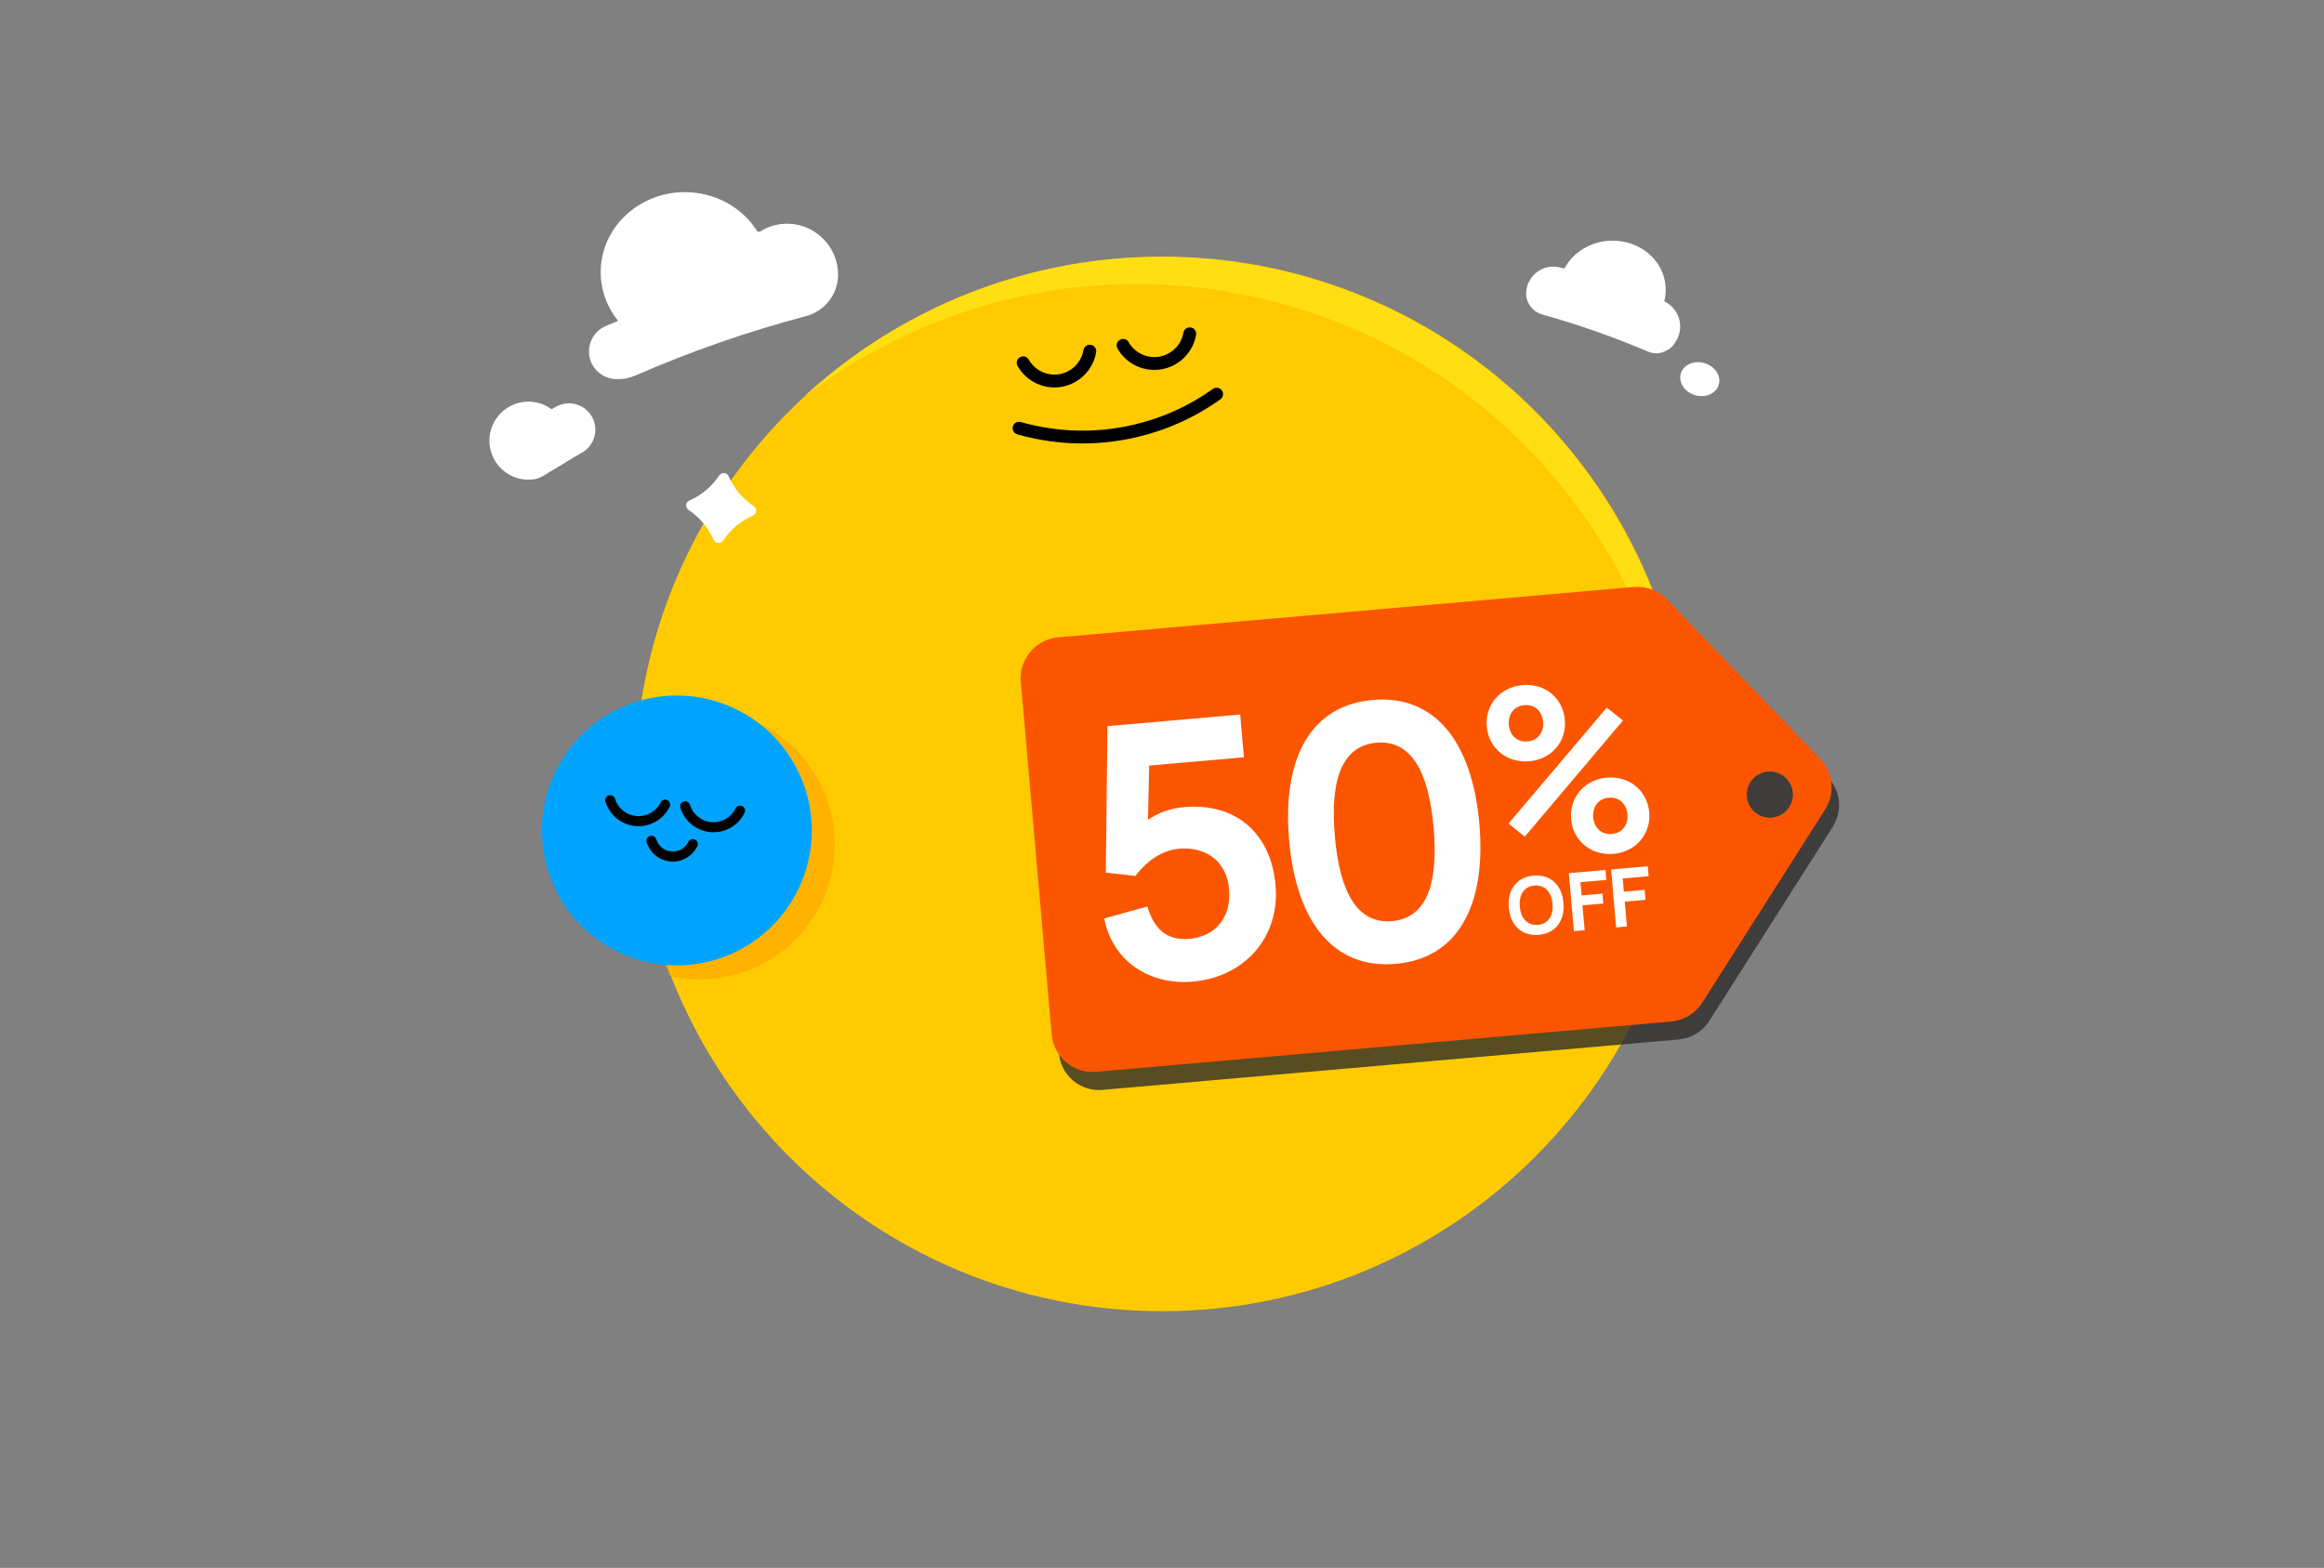 <svg width="907" height="612" viewBox="0 0 907 612" fill="none" xmlns="http://www.w3.org/2000/svg">
<rect x="0" y="0" width="907" height="612" fill="#808080" stroke="none"/>
<path d="M453.581 511.807C567.255 511.807 659.405 419.657 659.405 305.984C659.405 192.311 567.255 100.16 453.581 100.16C339.908 100.16 247.758 192.311 247.758 305.984C247.758 419.657 339.908 511.807 453.581 511.807Z" fill="#FFCB00"/>
<path d="M436.13 136.053C439.552 142.092 446.469 145.343 453.336 144.149C460.204 142.956 465.613 137.554 466.796 130.716C466.909 130.055 466.761 129.389 466.373 128.841C465.987 128.294 465.411 127.929 464.75 127.816C464.089 127.702 463.423 127.85 462.875 128.239C462.327 128.624 461.962 129.201 461.849 129.864C461.026 134.619 457.262 138.372 452.478 139.206C447.694 140.041 442.881 137.778 440.502 133.582C439.966 132.634 438.9 132.171 437.886 132.347C437.611 132.397 437.338 132.489 437.08 132.637C435.875 133.321 435.452 134.857 436.136 136.059L436.13 136.053Z" fill="black"/>
<path d="M396.894 140.93C396.714 141.577 396.796 142.255 397.126 142.837C400.554 148.908 407.473 152.185 414.344 150.988C421.214 149.791 426.621 144.373 427.794 137.5C427.907 136.839 427.757 136.173 427.369 135.625C426.98 135.077 426.404 134.715 425.743 134.602C425.082 134.489 424.416 134.64 423.868 135.028C423.321 135.416 422.958 135.993 422.845 136.654C422.028 141.438 418.264 145.207 413.483 146.042C408.702 146.874 403.886 144.596 401.498 140.371C401.168 139.786 400.632 139.366 399.986 139.186C399.621 139.085 399.247 139.067 398.885 139.131C398.607 139.18 398.334 139.276 398.079 139.421C397.494 139.751 397.074 140.287 396.894 140.933V140.93Z" fill="black"/>
<path d="M398.401 164.73C398.03 164.623 397.648 164.603 397.276 164.666C397.004 164.713 396.74 164.805 396.491 164.944C395.902 165.267 395.479 165.798 395.291 166.439C395.105 167.08 395.181 167.755 395.505 168.341C395.83 168.927 396.363 169.348 397.007 169.536C410.297 173.349 424.576 174.108 438.296 171.73C440.154 171.407 442.026 171.023 443.861 170.59C455.633 167.798 466.54 162.848 476.286 155.877C476.831 155.487 477.19 154.91 477.3 154.249C477.407 153.591 477.254 152.927 476.862 152.384C476.054 151.264 474.483 151.007 473.358 151.813C464.146 158.4 453.83 163.082 442.699 165.72C428.078 169.19 412.758 168.846 398.401 164.727V164.73Z" fill="black"/>
<path d="M489.638 115.894C593.119 138.709 662.403 232.961 657.091 335.397C672.385 229.679 603.648 128.511 497.666 105.144C429.403 90.094 361.586 110.828 313.789 154.84C362.065 117.952 425.664 101.786 489.638 115.891V115.894Z" fill="#FFDF13"/>
<path d="M284.369 185.906C283.707 184.392 281.632 184.212 280.716 185.586C277.842 189.902 273.789 193.301 269.04 195.384C267.527 196.046 267.346 198.12 268.72 199.037C273.036 201.911 276.435 205.964 278.518 210.713C279.18 212.226 281.255 212.407 282.172 211.033C285.045 206.717 289.099 203.318 293.847 201.235C295.361 200.573 295.541 198.498 294.167 197.581C289.851 194.708 286.452 190.654 284.369 185.906Z" fill="white"/>
<path d="M670.791 150.185C671.814 146.733 669.33 142.952 665.242 141.74C661.154 140.527 657.01 142.342 655.987 145.794C654.963 149.246 657.447 153.027 661.535 154.24C665.623 155.452 669.767 153.637 670.791 150.185Z" fill="white"/>
<path d="M230.69 141.325C232.42 145.483 236.487 147.995 240.745 147.976V147.949C240.762 147.949 240.778 147.949 240.795 147.949C243.293 148.063 245.779 147.543 248.072 146.545C269.422 137.225 291.618 129.461 314.526 123.396C321.661 121.508 326.834 115.191 327.061 107.812C327.066 107.626 327.069 107.443 327.069 107.257C327.105 96.514 318.44 87.595 307.7 87.332C303.598 87.231 299.771 88.381 296.564 90.419C296.252 90.419 295.94 90.419 295.628 90.422C289.919 81.196 279.368 75 267.293 75C249.15 75 234.44 88.983 234.44 106.23C234.44 113.385 236.971 119.978 241.23 125.243L236.517 127.203C231.032 129.483 228.41 135.835 230.69 141.32V141.325Z" fill="white"/>
<path d="M649.612 117.673L649.535 117.509C649.951 115.869 650.143 114.151 650.075 112.388C649.659 101.755 640.003 93.501 628.505 93.95C620.62 94.259 613.918 98.581 610.62 104.698C610.412 104.714 610.207 104.73 610.001 104.752C608.562 104.208 606.972 103.964 605.31 104.104C600.209 104.539 596.093 108.65 595.652 113.751C595.638 113.902 595.63 114.052 595.622 114.203C595.441 118.179 598.14 121.715 601.974 122.783C615.976 126.683 629.762 131.513 643.227 137.272C645.348 138.178 647.77 138.15 649.82 137.097C649.845 137.083 649.872 137.069 649.897 137.058C651.492 136.39 652.844 135.318 653.764 133.665C654.996 131.91 655.724 129.778 655.732 127.471C655.745 123.16 653.244 119.433 649.609 117.668L649.612 117.673Z" fill="white"/>
<path d="M231.082 162.78C228.348 157.793 222.092 155.968 217.102 158.702C216.486 159.041 215.873 159.389 215.266 159.742C212.028 157.358 207.863 156.247 203.59 156.999C195.306 158.458 189.775 166.357 191.233 174.641C192.692 182.926 200.591 188.457 208.875 186.998C211.032 186.618 212.97 185.093 214.858 184.015C218.955 181.678 222.869 179.02 227.002 176.76C231.988 174.025 233.814 167.766 231.079 162.78H231.082Z" fill="white"/>
<mask id="mask0_2330_3481" style="mask-type:alpha" maskUnits="userSpaceOnUse" x="247" y="100" width="413" height="412">
<path d="M453.632 511.912C567.305 511.912 659.456 419.762 659.456 306.089C659.456 192.415 567.305 100.265 453.632 100.265C339.959 100.265 247.809 192.415 247.809 306.089C247.809 419.762 339.959 511.912 453.632 511.912Z" fill="#FFCB00"/>
</mask>
<g mask="url(#mask0_2330_3481)">
<path d="M273.146 382.313C302.232 382.313 325.812 358.734 325.812 329.648C325.812 300.561 302.232 276.982 273.146 276.982C244.06 276.982 220.48 300.561 220.48 329.648C220.48 358.734 244.06 382.313 273.146 382.313Z" fill="#FFB300"/>
</g>
<path d="M286.723 371.738C313.003 359.274 324.203 327.865 311.738 301.585C299.274 275.304 267.865 264.104 241.585 276.569C215.304 289.033 204.104 320.442 216.569 346.723C229.034 373.003 260.442 384.203 286.723 371.738Z" fill="#00A4FF"/>
<path d="M261.716 336.265C259.543 336.09 257.504 335.267 255.824 333.889C254.183 332.544 252.991 330.765 252.377 328.742C252.062 327.707 252.645 326.612 253.683 326.296C254.717 325.981 255.812 326.564 256.127 327.599C256.94 330.264 259.259 332.133 262.034 332.358C264.81 332.583 267.399 331.113 268.63 328.612C269.108 327.64 270.282 327.241 271.254 327.719C272.226 328.197 272.625 329.371 272.147 330.342C271.214 332.239 269.751 333.805 267.917 334.869C266.035 335.958 263.892 336.441 261.719 336.266L261.716 336.265Z" fill="black"/>
<path d="M277.356 324.814C274.603 324.59 272.019 323.549 269.891 321.802C267.814 320.098 266.302 317.843 265.522 315.278C265.206 314.243 265.79 313.149 266.825 312.833C267.86 312.518 268.954 313.102 269.269 314.137C270.423 317.93 273.723 320.588 277.671 320.905C281.621 321.225 285.303 319.133 287.053 315.574C287.531 314.602 288.705 314.203 289.677 314.681C290.649 315.159 291.048 316.333 290.57 317.304C289.388 319.71 287.532 321.693 285.209 323.04C282.826 324.422 280.109 325.035 277.355 324.811L277.356 324.814Z" fill="black"/>
<path d="M248.122 322.449C245.368 322.225 242.785 321.185 240.657 319.438C238.579 317.733 237.068 315.479 236.287 312.914C235.972 311.879 236.555 310.784 237.59 310.469C238.625 310.154 239.72 310.737 240.035 311.772C241.191 315.564 244.488 318.223 248.437 318.54C252.387 318.86 256.069 316.768 257.819 313.209C258.297 312.237 259.471 311.838 260.443 312.316C261.415 312.794 261.814 313.968 261.336 314.94C260.153 317.345 258.298 319.328 255.974 320.675C253.591 322.057 250.874 322.67 248.121 322.447L248.122 322.449Z" fill="black"/>
<g style="mix-blend-mode:overlay" opacity="0.8">
<path fill-rule="evenodd" clip-rule="evenodd" d="M401.174 272.8C400.419 264.175 406.799 256.571 415.424 255.817L640.594 236.117C645.319 235.703 649.977 237.452 653.263 240.872L713.375 303.427C718.385 308.64 719.179 316.603 715.299 322.703L667.057 398.535C664.439 402.65 660.055 405.312 655.197 405.737L430.262 425.417C421.637 426.171 414.034 419.791 413.279 411.166L401.174 272.8Z" fill="#2D2C2B"/>
</g>
<path fill-rule="evenodd" clip-rule="evenodd" d="M412.986 248.769C404.157 249.541 397.626 257.325 398.399 266.154L410.439 403.781C411.212 412.61 418.995 419.141 427.824 418.369L652.207 398.738C657.18 398.303 661.668 395.577 664.348 391.365L712.334 315.934C716.307 309.689 715.494 301.538 710.366 296.201L650.579 233.984C647.215 230.483 642.446 228.693 637.609 229.117L412.986 248.769ZM691.511 319.133C696.469 318.699 700.136 314.329 699.702 309.371C699.269 304.414 694.898 300.747 689.941 301.181C684.984 301.614 681.316 305.985 681.75 310.942C682.184 315.899 686.554 319.566 691.511 319.133Z" fill="#FC5500"/>
<path d="M588.856 354.272C588.169 346.416 592.784 342.269 598.505 341.768C604.225 341.268 609.491 344.55 610.178 352.407C610.865 360.263 606.25 364.41 600.529 364.911C594.809 365.411 589.543 362.129 588.856 354.272ZM600.19 361.029C603.589 360.731 606.376 358.148 605.906 352.781C605.437 347.413 602.225 345.354 598.844 345.65C595.464 345.946 592.658 348.531 593.128 353.898C593.598 359.266 596.809 361.324 600.19 361.029Z" fill="white"/>
<path d="M612.27 340.826L626.589 339.573L626.929 343.455L616.807 344.34L617.258 349.504L625.393 348.792L625.733 352.674L617.598 353.386L618.446 363.081L614.249 363.448L612.27 340.826Z" fill="white"/>
<path d="M628.762 339.382L643.082 338.129L643.421 342.011L633.299 342.897L633.751 348.06L641.886 347.348L642.225 351.23L634.09 351.942L634.938 361.637L630.741 362.004L628.762 339.382Z" fill="white"/>
<path d="M594.242 267.41C603.045 266.639 610.003 272.581 610.739 280.995C611.467 289.315 605.628 296.377 596.843 297.145C588.058 297.914 580.97 291.983 580.242 283.663C579.506 275.249 585.345 268.188 594.242 267.41ZM588.751 321.453L627.088 276.195L633.406 281.239L595.077 326.589L588.751 321.453ZM596.166 289.4C600.27 289.041 602.584 285.751 602.233 281.739C601.882 277.727 599.032 274.888 594.927 275.247C590.823 275.607 588.509 278.897 588.86 282.909C589.211 286.921 591.968 289.767 596.166 289.4ZM627.159 303.532C635.963 302.762 642.921 308.704 643.657 317.117C644.385 325.438 638.546 332.499 629.761 333.268C620.864 334.046 613.888 328.106 613.16 319.785C612.424 311.372 618.263 304.311 627.159 303.532ZM629.083 325.523C633.188 325.164 635.501 321.873 635.15 317.861C634.799 313.85 631.95 311.011 627.845 311.37C623.74 311.729 621.427 315.02 621.778 319.031C622.129 323.043 624.886 325.89 629.083 325.523Z" fill="white"/>
<path d="M465.586 383.156C448.464 384.654 434.14 375.034 430.953 358.495L447.798 353.832C450.925 364.722 457.507 367.046 464.126 366.467C473.909 365.611 480.68 358.494 479.686 347.128C478.704 335.906 470.394 330.399 460.178 331.292C453.416 331.884 447.413 336.179 443.131 341.917L431.563 340.61L432.215 283.432L484.01 278.9L485.47 295.59L448.494 298.825L448.03 320.032C451.713 317.39 456.479 315.523 461.946 315.045C482.952 313.207 496.09 325.831 497.814 345.542C499.589 365.829 485.728 381.394 465.586 383.156Z" fill="white"/>
<path d="M544.733 376.232C520.706 378.334 505.927 360.2 503.107 327.972C500.287 295.743 511.693 275.318 535.721 273.216C559.748 271.114 574.528 289.248 577.347 321.476C580.167 353.705 568.761 374.13 544.733 376.232ZM520.948 326.411C522.911 348.855 530.037 360.7 543.273 359.542C556.51 358.384 561.47 345.482 559.507 323.037C557.543 300.592 550.418 288.748 537.181 289.906C523.944 291.064 518.984 303.966 520.948 326.411Z" fill="white"/>
</svg>
